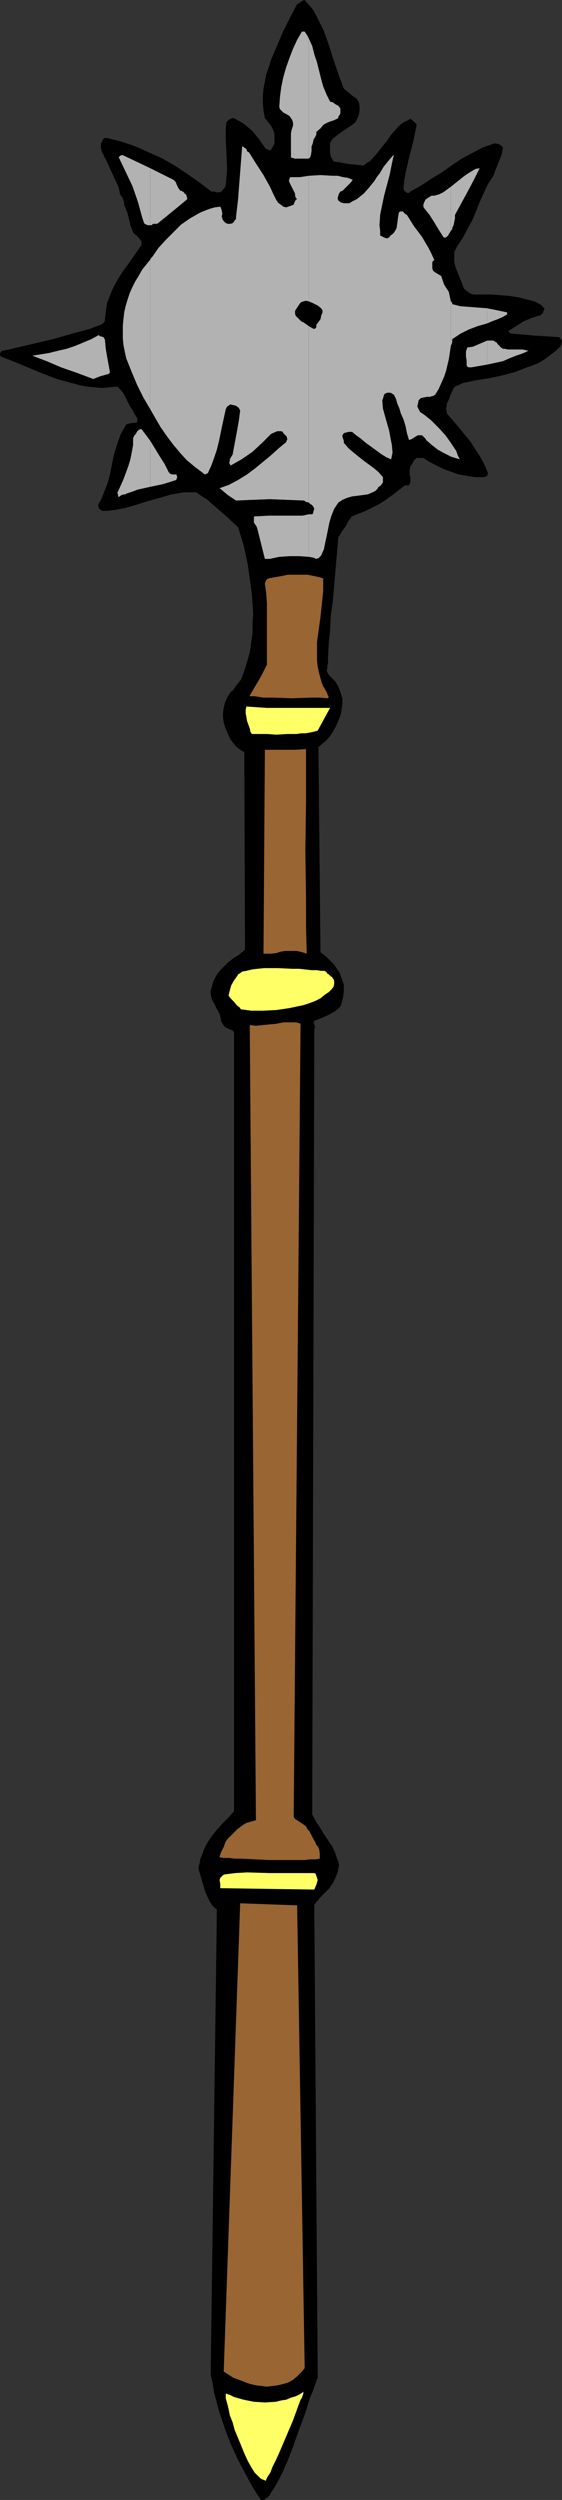 <?xml version="1.0" encoding="UTF-8" standalone="no"?>
<svg
   version="1.0"
   width="34.998mm"
   height="155.668mm"
   id="svg29"
   sodipodi:docname="Mace 1.wmf"
   xmlns:inkscape="http://www.inkscape.org/namespaces/inkscape"
   xmlns:sodipodi="http://sodipodi.sourceforge.net/DTD/sodipodi-0.dtd"
   xmlns="http://www.w3.org/2000/svg"
   xmlns:svg="http://www.w3.org/2000/svg">
  <rect width="100%" height="100%" fill="#333333" stroke="none"/>
  <sodipodi:namedview
     id="namedview29"
     pagecolor="#ffffff"
     bordercolor="#000000"
     borderopacity="0.25"
     inkscape:showpageshadow="2"
     inkscape:pageopacity="0.0"
     inkscape:pagecheckerboard="0"
     inkscape:deskcolor="#d1d1d1"
     inkscape:document-units="mm" />
  <defs
     id="defs1">
    <pattern
       id="WMFhbasepattern"
       patternUnits="userSpaceOnUse"
       width="6"
       height="6"
       x="0"
       y="0" />
  </defs>
  <path
     style="fill:#000000;fill-opacity:1;fill-rule:evenodd;stroke:none"
     d="m 74.779,559.59 -0.808,-111.336 0.323,-0.323 0.162,-0.323 0.485,-0.485 0.323,-0.485 1.131,-1.131 1.131,-1.131 0.969,-1.454 0.646,-1.454 0.323,-0.808 0.162,-0.808 0.162,-0.97 -0.162,-0.808 -0.323,-0.808 -0.323,-0.97 -0.808,-1.778 -2.261,-3.393 -0.969,-1.616 -0.485,-0.646 -0.323,-0.646 -0.323,-0.646 -0.323,-0.485 v -0.485 -0.323 l 0.485,-184.052 0.162,-0.485 -0.162,-0.646 -0.162,-0.323 v -0.162 l 0.162,-0.323 0.323,-0.162 1.615,-0.646 1.454,-0.646 1.454,-0.808 0.646,-0.485 0.646,-0.646 0.323,-0.97 0.323,-1.293 0.162,-1.293 v -0.808 -0.808 l -0.323,-0.97 -0.323,-0.808 -0.323,-0.97 -0.646,-0.97 -0.646,-0.97 -0.969,-0.97 -0.969,-0.97 -1.292,-0.97 -0.485,-48.316 0.969,-0.808 0.969,-0.808 0.808,-0.97 0.646,-0.97 0.646,-1.131 0.485,-1.131 0.485,-1.131 0.323,-0.97 0.162,-1.293 0.162,-0.97 v -1.131 l -0.323,-1.131 -0.323,-0.97 -0.485,-1.131 -0.646,-0.97 -0.808,-0.808 -0.485,-0.485 -0.323,-0.485 -0.162,-0.323 -0.162,-0.323 0.162,-0.485 v -0.323 -0.323 l 0.162,-0.808 v -1.131 l 0.162,-3.232 0.323,-3.232 0.162,-3.393 0.485,-3.555 0.323,-3.717 0.323,-3.717 0.323,-3.717 0.323,-3.878 0.162,-0.162 0.162,-0.162 0.323,-0.646 1.131,-1.616 0.485,-0.97 0.485,-0.646 0.323,-0.485 v -0.162 h 0.162 l 1.615,-0.646 1.615,-0.646 1.615,-0.808 1.615,-0.808 1.454,-0.97 1.615,-1.131 1.454,-1.131 1.454,-1.131 h 0.969 l 0.323,-0.808 v -0.646 -0.485 l -0.162,-0.485 v -0.808 -0.485 l 0.162,-0.808 0.485,-0.646 0.323,-0.646 0.646,-0.646 h 1.615 l 1.454,0.97 1.615,0.808 1.615,0.808 1.777,0.646 1.777,0.646 1.938,0.323 1.938,0.323 h 1.938 0.323 l 0.323,-0.162 0.323,-0.162 0.162,-0.646 -0.808,-1.939 -0.969,-1.778 -1.131,-1.778 -1.131,-1.778 -2.746,-3.393 -2.907,-3.393 V 96.793 l -0.162,-0.485 0.162,-0.808 v -0.485 l 0.485,-0.97 0.323,-0.97 0.485,-0.97 0.162,-0.485 0.485,-0.646 0.323,-0.162 0.485,-0.162 0.969,-0.485 3.069,-0.646 3.069,-0.485 3.069,-0.646 3.069,-0.808 2.907,-1.131 1.454,-0.485 1.454,-0.646 1.292,-0.808 1.292,-0.97 1.292,-0.97 1.131,-1.131 0.162,-0.485 0.162,-0.808 -0.162,-0.162 -0.162,-0.162 -0.162,-0.323 -0.323,-0.162 -2.584,-0.162 -2.746,-0.162 -5.491,-0.485 h -0.323 l -0.323,-0.162 -0.162,-0.162 -0.162,-0.323 1.777,-1.131 1.777,-1.131 1.938,-0.808 2.1,-0.646 0.485,-0.485 0.162,-0.485 0.162,-0.323 v -0.323 -0.162 h -0.162 l -0.162,-0.162 h -0.162 v -0.323 l -1.777,-0.97 -1.938,-0.485 -1.938,-0.485 -2.1,-0.323 -2.1,-0.162 -2.1,-0.162 h -4.199 l -0.646,-0.162 -0.485,-0.323 -0.646,-0.485 -0.485,-0.485 -0.969,-2.424 -0.969,-2.424 -0.323,-1.293 V 60.435 59.304 l 0.323,-0.646 0.323,-0.646 1.292,-1.939 1.131,-2.101 1.131,-2.101 0.969,-2.262 0.808,-2.101 0.969,-2.101 0.969,-2.101 1.292,-1.939 0.646,-1.778 0.646,-1.616 0.646,-1.616 0.323,-1.616 -0.485,-0.485 -0.485,-0.323 -0.646,-0.162 h -0.485 l -2.746,0.97 -2.423,1.293 -2.423,1.293 -2.423,1.616 -2.261,1.616 -2.423,1.454 -2.423,1.616 -2.584,1.454 -0.323,0.323 H 95.937 95.776 l -0.323,-0.323 h -0.162 l -0.162,-0.323 -0.162,-0.323 0.162,-1.939 0.323,-1.778 0.808,-3.555 0.969,-3.717 0.808,-3.878 v -0.323 l -0.323,-0.323 -0.485,-0.485 -0.646,-0.485 -0.808,0.485 -0.808,0.323 -0.808,0.646 -0.646,0.646 -1.292,1.454 -1.131,1.616 -2.584,3.232 -1.292,1.454 -0.808,0.485 -0.808,0.646 -1.615,-0.162 -1.777,-0.162 -3.715,-0.646 -0.646,-1.131 -0.162,-0.97 V 34.742 33.611 l 0.646,-0.97 0.808,-0.646 1.777,-1.293 1.938,-1.293 0.808,-0.646 0.485,-0.97 0.323,-0.808 0.162,-0.97 V 25.047 L 84.47,24.077 84.147,23.592 83.824,23.108 82.855,22.461 81.886,21.653 80.917,20.845 79.948,18.26 78.979,15.513 77.202,10.019 76.233,7.272 74.941,4.686 74.295,3.393 73.649,2.262 72.68,1.131 71.711,0 71.226,0.162 70.742,0.485 70.257,0.808 69.934,0.97 68.319,4.04 l -1.615,3.232 -1.454,3.393 -1.454,3.393 -0.485,1.616 -0.646,1.778 -0.323,1.778 -0.323,1.616 -0.162,1.778 v 1.616 l 0.162,1.778 0.323,1.778 0.808,0.97 0.646,0.808 0.485,0.97 0.323,0.97 v 2.262 l -0.323,0.646 -0.485,0.808 -0.323,0.162 -0.323,-0.162 -0.485,-0.162 -0.323,-0.323 -1.454,-2.101 -0.808,-0.97 -0.808,-0.97 -0.969,-0.808 -0.969,-0.808 -1.131,-0.646 -1.131,-0.646 h -0.485 l -0.323,0.162 v 0 l -0.323,0.162 -0.485,0.485 -0.162,0.162 -0.162,1.778 v 1.939 l 0.162,3.717 0.162,3.717 -0.162,1.939 -0.162,1.778 -0.162,0.323 -0.162,0.323 -0.323,0.323 -0.323,0.485 -0.485,0.162 h -0.646 -0.162 L 50.391,45.084 H 49.745 L 47,42.983 44.254,41.044 41.347,39.105 38.278,37.328 35.048,35.873 31.818,34.419 28.426,33.288 25.196,32.48 H 24.711 l -0.485,0.323 -0.162,0.485 -0.323,0.485 v 1.131 l 0.323,0.97 0.969,1.939 0.969,2.101 0.969,2.101 0.969,2.101 0.162,0.808 0.162,0.808 0.485,0.646 0.323,0.808 0.162,0.646 v 0.485 l 0.323,0.646 0.485,1.293 0.646,2.747 0.485,1.293 0.323,0.646 0.646,0.485 1.131,1.293 v 0.97 l -2.907,4.201 -1.454,1.939 -1.292,2.101 -1.131,2.101 -0.808,2.101 -0.485,1.131 -0.162,1.131 -0.162,1.293 -0.162,1.131 v 0.485 l -0.162,0.485 -0.323,0.323 -0.162,0.162 -2.907,1.131 -3.069,0.808 -5.653,1.616 -11.79,2.747 H 0.323 v 0.162 L 0.162,82.896 0,83.219 v 0.323 l 0.162,0.323 3.23,1.293 6.622,2.747 3.392,1.293 3.553,0.97 1.777,0.485 1.615,0.323 1.777,0.162 1.938,0.162 1.777,-0.162 1.777,-0.162 0.808,0.808 0.646,0.808 0.969,1.939 0.485,0.97 0.646,0.97 0.485,0.97 0.646,0.97 v 0.97 l -0.646,0.162 h -0.646 l -0.646,0.162 -0.646,0.162 -0.646,1.131 -0.646,1.131 -0.808,2.262 -0.808,2.585 -0.485,2.424 -0.485,2.424 -0.646,2.262 -0.969,2.424 -0.485,1.131 -0.646,1.131 v 0.323 l 0.162,0.485 0.323,0.323 0.485,0.323 h 1.292 l 1.292,-0.162 2.746,-0.485 2.746,-0.808 2.584,-0.808 2.907,-0.808 2.746,-0.808 2.907,-0.485 h 1.454 1.454 l 1.131,0.808 1.292,0.808 2.423,2.101 2.423,2.101 2.584,2.424 1.292,4.201 0.969,4.525 0.646,4.686 0.323,2.262 0.162,2.262 0.162,2.424 -0.162,2.262 v 2.262 l -0.323,2.262 -0.323,2.262 -0.646,2.262 -0.646,2.101 -0.808,2.101 -0.646,0.808 -0.646,0.808 -0.485,0.808 -0.646,0.485 -0.808,1.293 -0.485,1.131 -0.323,1.293 -0.162,1.131 v 1.131 l 0.162,1.131 0.323,1.131 0.808,1.939 0.485,0.97 0.485,0.646 0.646,0.808 0.485,0.485 0.646,0.485 0.485,0.323 0.485,0.162 0.162,46.538 -0.162,0.162 -0.323,0.323 -0.485,0.323 -0.323,0.323 -1.292,0.808 -1.292,0.97 -1.292,1.293 -0.646,0.646 -0.646,0.808 -0.485,0.808 -0.485,0.97 -0.323,1.131 -0.323,1.131 v 0.808 l 0.162,0.808 0.323,0.808 0.485,0.808 0.323,0.808 0.323,0.485 0.162,0.323 0.323,0.646 0.162,0.646 0.162,0.646 v 0.323 l 0.485,0.808 0.323,0.485 0.485,0.323 1.131,0.485 0.323,0.162 0.323,0.323 v 183.406 l -1.454,1.616 -1.454,1.454 -1.292,1.454 -1.131,1.454 -0.969,1.454 -0.808,1.616 -0.323,0.97 -0.485,1.131 -0.162,0.97 -0.323,1.293 1.615,5.494 0.485,1.131 0.646,1.293 0.646,0.97 0.969,0.808 -1.454,109.559 0.485,2.101 0.323,2.101 1.131,4.201 1.292,3.878 1.454,3.878 1.615,3.555 1.777,3.393 1.777,3.232 1.938,3.07 h 0.485 0.323 l 0.323,-0.323 0.485,-0.323 0.485,-0.485 0.323,-0.646 0.485,-0.646 0.485,-0.808 0.969,-1.778 0.969,-1.939 0.969,-2.262 0.969,-2.424 1.777,-5.009 0.969,-2.585 0.808,-2.262 0.646,-2.262 0.808,-1.939 0.323,-0.97 0.323,-0.808 0.162,-0.646 z"
     id="path1" />
  <path
     style="fill:#996532;fill-opacity:1;fill-rule:evenodd;stroke:none"
     d="m 71.711,557.328 -1.777,-108.912 -13.405,-0.485 -3.876,110.205 2.261,1.454 1.292,0.485 1.292,0.485 1.292,0.485 1.454,0.323 1.292,0.162 1.292,0.162 1.292,-0.162 1.292,-0.162 1.292,-0.323 1.131,-0.323 1.131,-0.646 0.969,-0.808 0.969,-0.97 z"
     id="path2" />
  <path
     style="fill:#996532;fill-opacity:1;fill-rule:evenodd;stroke:none"
     d="m 51.683,437.104 0.969,0.162 h 1.292 l 1.292,0.162 h 1.454 l 3.392,0.162 3.392,0.162 h 3.553 1.615 1.615 1.454 l 1.292,-0.162 h 1.292 l 0.969,-0.162 v -0.162 -0.323 -0.808 l -0.162,-0.97 -0.162,-0.323 -0.162,-0.323 -0.323,-0.323 -0.162,-0.485 -0.646,-1.131 -0.646,-1.293 -0.323,-0.485 -0.323,-0.323 -0.323,-0.646 -0.646,-0.485 -0.969,-0.646 -0.485,-0.323 -0.323,-0.162 -0.323,-0.323 -0.162,-0.323 1.615,-186.638 -0.485,-0.162 -0.485,-0.162 h -1.454 -1.615 l -1.615,0.323 -3.392,0.323 -1.454,0.162 -1.454,-0.162 1.454,187.123 -2.261,0.646 -0.808,0.485 -1.292,0.97 -1.131,1.131 -1.131,1.131 -0.485,0.646 -0.323,0.808 v 0.162 l -0.162,0.323 -0.646,1.293 -0.162,0.485 -0.162,0.485 v 0.162 0.162 z"
     id="path3" />
  <path
     style="fill:#996532;fill-opacity:1;fill-rule:evenodd;stroke:none"
     d="m 59.92,163.853 2.1,0.323 h 2.261 l 4.361,0.162 4.361,-0.162 h 2.261 l 1.938,0.162 0.162,-0.323 -0.162,-0.323 -0.323,-0.808 -0.485,-0.808 -0.162,-0.323 -0.162,-0.162 -0.162,-0.485 -0.162,-0.323 -0.162,-0.646 -0.162,-0.485 -0.323,-1.293 -0.323,-1.454 -0.162,-1.454 v -1.454 -2.909 l 0.808,-5.817 0.323,-3.07 0.323,-3.07 v -3.07 h -0.323 l -0.323,-0.162 -1.454,-0.323 -1.615,-0.323 h -1.454 -1.615 -1.454 l -1.615,0.323 -2.746,0.485 -0.485,0.162 -0.323,0.323 -0.162,0.323 -0.162,0.485 0.323,2.262 0.162,2.424 v 4.686 4.848 4.848 l -0.485,0.97 -0.485,0.97 -0.969,1.778 -0.969,1.616 -1.131,1.939 v 0.162 z"
     id="path4" />
  <path
     style="fill:#996532;fill-opacity:1;fill-rule:evenodd;stroke:none"
     d="m 72.195,224.45 -0.162,-6.302 v -6.14 l -0.162,-11.958 0.162,-11.796 v -11.958 l -2.746,0.162 h -2.584 -4.361 l -0.323,47.993 h 1.777 l 1.292,-0.162 0.969,-0.323 1.131,-0.162 h 0.969 0.969 0.646 l 0.808,0.162 0.646,0.162 z"
     id="path5" />
  <path
     style="fill:#ffff66;fill-opacity:1;fill-rule:evenodd;stroke:none"
     d="m 74.779,171.933 2.907,-5.333 h -4.845 -4.845 -5.168 l -4.845,-0.323 -0.162,0.808 v 0.808 l 0.162,0.808 0.162,0.97 0.646,1.778 0.162,0.808 0.323,0.485 h 3.553 l 2.261,0.162 2.423,-0.162 h 2.261 l 1.131,-0.162 h 0.969 l 0.969,-0.162 0.808,-0.162 0.646,-0.162 z"
     id="path6" />
  <path
     style="fill:#ffff66;fill-opacity:1;fill-rule:evenodd;stroke:none"
     d="m 71.549,562.822 -0.969,0.646 -0.969,0.485 -1.131,0.323 -1.131,0.485 -1.131,0.162 -1.292,0.323 -2.584,0.162 -2.584,-0.162 -2.423,-0.485 -1.131,-0.323 -1.131,-0.323 -0.969,-0.485 -0.969,-0.323 v 0.646 0.485 l 0.323,1.131 0.323,1.293 0.323,1.616 0.646,1.616 0.485,1.778 0.808,1.939 1.454,3.555 0.808,1.778 0.808,1.454 0.808,1.293 0.969,0.97 0.323,0.323 0.485,0.323 0.485,0.162 0.323,0.162 0.162,-0.162 v -0.162 l 0.162,-0.323 0.162,-0.323 0.323,-0.485 0.323,-0.485 0.485,-1.293 0.808,-1.616 0.808,-1.778 3.23,-7.595 0.646,-1.778 0.646,-1.778 0.485,-1.293 0.323,-0.485 0.162,-0.485 0.162,-0.485 v -0.323 z"
     id="path7" />
  <path
     style="fill:#ffff66;fill-opacity:1;fill-rule:evenodd;stroke:none"
     d="m 73.972,444.699 0.485,-1.131 0.323,-1.131 -0.162,-0.485 -0.162,-0.485 -0.162,-0.485 -0.323,-0.162 H 73.81 71.226 68.642 63.312 l -5.168,-0.162 -2.746,0.162 -2.584,0.323 -0.323,0.162 -0.323,0.323 -0.323,0.323 -0.162,0.485 0.162,0.97 v 0.97 z"
     id="path8" />
  <path
     style="fill:#ffff66;fill-opacity:1;fill-rule:evenodd;stroke:none"
     d="m 78.171,232.691 0.323,-0.485 0.162,-0.646 v -0.646 l -0.162,-0.485 -0.162,-0.162 -0.162,-0.323 -0.323,-0.162 -0.323,-0.323 -0.162,-0.162 -0.323,-0.162 -0.162,-0.323 -0.485,-0.323 h -0.808 l -0.969,-0.162 h -1.292 l -1.454,-0.162 -1.454,-0.162 H 68.804 l -3.392,-0.162 h -3.23 l -1.615,0.162 -1.292,0.162 -1.292,0.323 -0.969,0.162 -0.646,0.485 -0.323,0.162 -0.162,0.323 -0.808,1.131 -0.646,1.131 -0.323,1.131 -0.323,1.293 0.162,0.162 0.162,0.323 0.323,0.323 0.485,0.485 0.969,1.131 0.485,0.323 0.323,0.485 1.292,0.162 1.131,0.162 h 1.454 1.454 l 3.069,-0.162 3.23,-0.485 1.454,-0.323 1.615,-0.323 1.454,-0.485 1.292,-0.485 1.292,-0.646 0.969,-0.808 0.969,-0.646 z"
     id="path9" />
  <path
     style="fill:#000000;fill-opacity:1;fill-rule:evenodd;stroke:none"
     d="m 74.456,82.735 0.485,-0.162 h 0.323 l 0.485,-0.485 0.323,-0.485 0.323,-0.646 0.323,-1.131 0.323,-1.131 1.131,-2.101 1.131,-2.101 0.969,-2.424 -0.162,-0.485 V 70.939 L 79.786,70.454 79.14,69.969 77.525,69.161 74.133,67.383 72.68,66.576 H 71.226 l -0.808,0.808 -0.808,0.808 -1.615,1.778 -2.746,3.717 -0.162,0.646 0.162,0.646 0.162,0.485 0.323,0.323 0.485,0.323 1.777,1.454 0.808,0.646 0.969,0.646 1.777,1.454 0.808,0.808 0.808,0.97 v 0.323 l 0.323,0.162 0.485,0.323 z"
     id="path10" />
  <path
     style="fill:#000000;fill-opacity:1;fill-rule:evenodd;stroke:none"
     d="m 50.714,80.472 v -0.323 l 0.162,-0.323 V 79.503 l -0.323,-0.485 -0.323,-0.485 -0.646,-0.323 -0.808,-0.323 -1.454,-0.323 -1.615,-0.485 -1.454,-0.323 -0.485,-0.323 -0.162,-0.323 -0.162,-0.323 0.646,-1.131 0.808,-0.97 0.969,-1.131 1.131,-0.97 1.131,-0.808 1.292,-0.808 1.292,-0.646 1.454,-0.485 h 0.162 l 0.485,-0.162 0.323,-0.162 0.323,-0.323 0.162,-0.323 v -0.162 -0.323 l -0.162,-0.323 -1.292,-0.808 -1.131,0.323 -0.969,0.162 -0.969,0.323 -0.969,0.485 -1.615,1.131 -1.615,1.293 -1.615,1.454 -3.069,2.909 -1.454,1.454 v 0.97 l 0.162,0.323 0.162,0.323 0.323,0.162 0.323,0.323 0.969,0.646 1.131,0.485 2.261,0.485 1.131,0.162 1.292,0.323 1.131,0.162 1.292,0.485 0.323,0.162 h 0.485 0.485 l 0.323,-0.162 z"
     id="path11" />
  <path
     style="fill:#b2b2b2;fill-opacity:1;fill-rule:evenodd;stroke:none"
     d="m 114.673,80.149 v 5.656 l 3.715,-0.808 1.454,-0.646 1.615,-0.646 1.454,-0.485 1.454,-0.646 -0.646,-0.162 -0.646,-0.162 h -2.746 -0.808 l -0.646,-0.162 h -0.485 l -0.485,-0.323 -0.485,-0.485 -0.323,-0.323 -0.162,-0.323 -0.323,-0.162 -0.485,-0.323 z"
     id="path12" />
  <path
     style="fill:#b2b2b2;fill-opacity:1;fill-rule:evenodd;stroke:none"
     d="m 114.673,72.554 v 3.555 l 1.131,-0.485 1.292,-0.485 1.131,-0.485 1.131,-0.646 v -0.323 0 -0.162 l -2.261,-0.485 z"
     id="path13" />
  <path
     style="fill:#b2b2b2;fill-opacity:1;fill-rule:evenodd;stroke:none"
     d="m 114.673,76.109 v -3.555 l -2.1,-0.162 -2.1,-0.162 -2.1,-0.162 -1.938,-0.485 v -0.323 l -0.323,-0.323 v 10.503 l 0.323,-0.808 v -0.808 l 1.938,-1.293 1.938,-0.97 2.1,-0.808 z"
     id="path14" />
  <path
     style="fill:#b2b2b2;fill-opacity:1;fill-rule:evenodd;stroke:none"
     d="m 114.673,85.805 v -5.656 l -2.261,0.97 -1.131,0.485 -1.292,0.162 -0.162,0.485 -0.162,0.485 v 1.131 l 0.162,0.97 v 1.131 l 0.162,0.323 0.323,0.162 h 0.323 0.323 z"
     id="path15" />
  <path
     style="fill:#b2b2b2;fill-opacity:1;fill-rule:evenodd;stroke:none"
     d="m 106.112,104.226 v 3.232 l 2.1,0.646 -0.485,-0.97 -0.323,-0.97 -0.646,-0.97 z"
     id="path16" />
  <path
     style="fill:#b2b2b2;fill-opacity:1;fill-rule:evenodd;stroke:none"
     d="m 106.112,43.953 v 10.342 l 0.323,-0.323 v -0.323 l 0.323,-0.646 0.162,-0.808 0.162,-0.808 V 50.578 l 2.907,-5.333 1.454,-2.747 1.454,-2.909 -0.969,0.162 -0.808,0.485 -0.808,0.485 -0.969,0.646 -1.615,1.293 z"
     id="path17" />
  <path
     style="fill:#b2b2b2;fill-opacity:1;fill-rule:evenodd;stroke:none"
     d="M 106.112,54.295 V 43.953 l -1.777,1.293 -0.969,0.485 -1.131,0.323 h -0.646 l -0.323,0.162 -0.485,0.323 -0.485,0.323 -0.162,0.162 -0.162,0.323 -0.162,0.323 -0.162,0.485 v 0.485 l 0.162,0.323 1.292,1.616 1.131,1.778 0.969,1.616 1.131,1.778 0.162,0.162 h 0.323 l 0.323,-0.162 0.323,-0.323 0.162,-0.323 0.323,-0.485 z"
     id="path18" />
  <path
     style="fill:#b2b2b2;fill-opacity:1;fill-rule:evenodd;stroke:none"
     d="M 106.112,81.442 V 70.939 l -0.485,-2.262 -0.323,-0.485 -0.323,-0.485 -0.485,-0.808 -0.323,-0.97 -0.323,-0.97 -0.808,-0.485 -0.808,-0.485 -0.323,-0.323 -0.162,-0.485 v -0.808 -0.646 l 0.162,-0.323 0.323,-0.162 -0.646,-1.454 -0.646,-1.293 -1.615,-2.747 -0.969,-1.293 -0.969,-1.293 -1.615,-2.585 -0.323,-0.162 -0.323,-0.323 -0.323,-0.323 h -0.485 -0.162 l -0.323,0.323 v 0.162 l -0.162,0.97 -0.162,1.293 -0.162,1.131 -0.323,0.646 -0.323,0.485 -0.323,0.323 -0.485,0.323 -0.162,0.323 -0.485,0.323 H 90.93 l -0.485,-0.162 -0.323,-0.162 -0.646,-0.323 v -1.131 l -0.162,-1.293 0.162,-2.424 0.485,-2.424 0.485,-2.262 0.646,-2.424 0.646,-2.424 0.485,-2.424 0.485,-2.262 -1.131,1.293 -1.292,1.616 -0.969,1.616 -0.646,0.808 -0.485,0.808 -1.292,1.616 -1.292,1.454 -1.615,1.293 -0.969,0.485 -0.808,0.485 h -1.292 l -0.646,-0.162 -0.646,-0.485 -0.162,-0.485 0.162,-0.646 0.162,-0.485 0.323,-0.485 0.485,-0.162 1.292,-1.293 0.646,-0.646 0.485,-0.646 -1.131,-0.485 -1.131,-0.162 -1.292,-0.323 h -1.292 l -2.746,-0.162 -2.746,0.162 v 29.571 l 0.808,0.323 0.646,0.323 0.646,0.323 0.808,0.646 0.323,0.485 v 0.485 l -0.323,0.808 -0.162,0.808 -0.485,0.646 -0.485,0.646 v 0.485 l -0.162,0.323 -0.323,0.162 H 73.81 L 72.68,76.756 V 118.285 l 0.323,0.323 0.323,0.162 0.323,0.323 0.162,0.323 0.162,0.323 -0.162,0.485 -0.162,0.646 -0.162,0.162 h -0.323 -0.485 v 10.019 l 0.969,0.162 0.808,0.323 0.323,-0.162 h 0.323 v 0 -0.162 l 0.162,-0.162 0.323,-0.323 0.646,-1.454 0.323,-1.616 0.323,-1.454 0.646,-3.232 0.485,-1.616 0.646,-1.616 0.969,-1.454 0.485,-0.323 0.485,-0.323 1.131,-0.485 1.131,-0.323 1.292,-0.162 2.423,-0.323 1.131,-0.485 0.646,-0.323 0.485,-0.485 0.162,-0.323 0.162,-0.162 0.485,-0.323 0.323,-0.485 0.162,-0.162 v -0.323 -0.97 l -0.969,-1.131 -1.131,-0.97 -2.423,-1.778 -2.423,-1.939 -1.131,-0.97 -1.131,-1.293 v -0.485 l -0.323,-0.97 v -0.323 l 0.323,-0.485 0.485,-0.162 0.646,-0.162 h 0.808 l 0.969,0.808 1.131,0.808 1.131,0.97 1.131,0.808 2.423,1.778 1.292,0.808 1.131,0.485 0.162,-0.808 0.162,-0.808 -0.162,-1.778 -0.323,-1.616 -0.323,-1.778 -0.969,-3.393 -0.485,-1.778 -0.162,-1.939 0.162,-0.323 0.162,-0.646 0.162,-0.485 0.323,-0.162 0.323,-0.162 h 0.808 l 0.323,0.162 0.485,0.323 0.485,0.97 0.323,1.131 0.485,1.131 0.323,1.131 0.646,1.454 0.485,1.616 0.323,1.616 0.485,1.616 0.323,-0.162 h 0.162 l 1.292,-0.808 0.323,-0.162 h 0.323 0.646 l 0.323,0.323 0.485,0.485 0.162,0.323 1.292,1.131 1.454,1.131 1.454,0.808 1.615,0.808 v -3.232 l -1.292,-1.778 -1.615,-1.778 -1.777,-1.778 -1.615,-1.293 -0.485,-0.323 -0.485,-0.323 -0.323,-0.646 -0.323,-0.646 0.162,-0.646 0.162,-0.808 0.162,-0.162 0.323,-0.323 0.646,-0.162 0.808,-0.162 h 0.808 l 0.323,-0.162 h 0.162 0.162 l 0.162,-0.162 0.323,-0.162 0.808,-1.293 0.646,-1.454 0.646,-1.454 0.485,-1.454 0.646,-2.747 z"
     id="path19" />
  <path
     style="fill:#b2b2b2;fill-opacity:1;fill-rule:evenodd;stroke:none"
     d="M 72.68,9.049 V 37.328 l 0.323,-0.323 0.162,-0.485 0.162,-0.97 v -1.131 l 0.162,-0.323 0.162,-0.485 0.162,-0.808 0.323,-0.485 0.323,-0.646 v -0.646 l 0.969,-0.808 0.646,-0.808 0.808,-0.485 0.808,-0.323 0.969,-0.323 0.969,-0.485 V 27.47 l 0.323,-0.485 0.162,-0.323 V 25.531 L 79.625,24.885 78.979,24.562 78.333,24.077 77.687,23.915 76.879,22.3 76.072,20.36 75.587,18.583 75.102,16.644 74.618,14.705 73.972,12.766 73.487,10.827 Z"
     id="path20" />
  <path
     style="fill:#b2b2b2;fill-opacity:1;fill-rule:evenodd;stroke:none"
     d="M 72.68,37.328 V 9.049 L 72.357,8.403 71.711,7.433 h -0.646 l -1.131,1.939 -0.969,2.101 -0.808,2.101 -0.808,2.262 -0.646,2.262 -0.485,2.262 -0.323,2.424 -0.162,2.424 0.162,0.485 0.162,0.162 0.646,0.646 0.646,0.323 0.808,0.485 0.323,0.485 0.323,0.485 0.162,0.646 v 0.646 l -0.323,0.97 -0.162,0.808 v 1.778 1.939 1.939 l 0.162,0.162 h 0.323 l 0.323,0.162 h 0.646 2.423 z"
     id="path21" />
  <path
     style="fill:#b2b2b2;fill-opacity:1;fill-rule:evenodd;stroke:none"
     d="M 72.68,70.939 V 41.367 l -2.1,0.323 h -1.777 -0.323 -0.162 l -0.162,0.323 -0.162,0.485 0.162,0.485 1.292,2.585 v 0.162 0.323 l 0.162,0.485 0.323,0.323 -0.323,0.162 -0.162,0.323 -0.162,0.323 -0.162,0.485 -0.808,0.323 -0.969,0.323 -0.646,-0.162 -0.646,-0.485 -0.646,-0.485 -0.485,-0.808 -0.646,-1.293 -0.646,-1.454 -1.615,-2.909 -1.777,-2.747 -1.615,-2.585 -0.323,-0.162 -0.162,-0.162 -0.162,-0.485 -0.485,-0.323 -0.162,-0.162 -0.323,-0.162 -0.162,1.939 -0.162,2.101 -0.323,4.201 -0.323,4.201 -0.485,4.201 v 0.323 0.162 l -0.323,0.323 -0.162,0.323 -0.323,0.323 -0.485,0.162 H 53.622 L 53.137,52.517 52.652,52.032 52.329,51.548 v -0.323 l -0.162,-0.162 0.162,-0.808 -0.162,-0.808 -0.162,-0.485 -0.162,-0.323 -1.292,0.162 -1.131,0.323 -1.292,0.485 -1.131,0.485 -2.261,1.293 -2.1,1.454 -1.777,1.778 -1.777,1.778 -1.777,1.939 -1.454,2.101 -0.323,0.323 -0.162,0.323 v 35.227 l 1.292,2.262 1.131,1.939 1.454,2.101 1.454,1.939 1.615,1.939 1.615,1.778 1.938,1.616 1.938,1.454 0.162,0.162 0.323,0.162 0.323,-0.162 0.323,-0.162 0.808,-1.778 0.646,-1.778 0.646,-1.939 0.485,-1.939 0.808,-3.878 0.808,-3.717 0.162,-0.323 0.162,-0.323 0.323,-0.162 0.162,-0.162 0.323,-0.162 0.646,0.162 0.646,0.162 0.646,0.485 0.323,0.646 -0.323,2.424 -0.485,2.747 -0.969,5.171 -0.485,0.808 -0.162,0.323 v 0.323 l -0.162,0.485 0.162,0.323 0.162,0.323 2.584,-1.454 2.584,-1.778 2.261,-2.101 2.1,-2.101 1.454,-0.646 h 0.969 l 0.323,0.162 0.162,0.323 0.323,0.323 0.485,0.485 v 0.323 l 0.162,0.162 -0.162,0.323 -0.162,0.485 -1.777,1.454 -1.777,1.616 -3.715,3.07 -1.938,1.454 -2.1,1.293 -2.1,1.131 -2.261,0.808 0.969,0.808 0.969,0.808 1.938,1.293 3.876,-0.162 4.038,-0.162 4.038,0.162 4.038,0.162 0.485,0.323 0.646,0.162 V 76.756 l -0.646,-0.485 -0.485,-0.323 -0.646,-0.323 -0.323,-0.323 -0.969,-0.97 -0.162,-0.485 v -0.646 l 0.162,-0.323 0.646,-0.97 0.323,-0.485 0.323,-0.323 0.485,-0.162 0.646,-0.162 z"
     id="path22" />
  <path
     style="fill:#b2b2b2;fill-opacity:1;fill-rule:evenodd;stroke:none"
     d="m 72.68,131.05 v -10.019 l -1.454,0.323 h -1.615 -3.069 -3.23 l -3.069,0.162 h -0.323 l -0.162,0.162 v 0.323 0.485 0.485 l 0.323,0.485 0.323,0.485 0.162,0.485 0.162,0.646 1.615,6.464 h 1.131 l 2.261,-0.485 2.423,-0.162 h 2.261 z"
     id="path23" />
  <path
     style="fill:#b2b2b2;fill-opacity:1;fill-rule:evenodd;stroke:none"
     d="m 35.371,103.742 v 10.827 l 3.069,-0.646 3.069,-0.97 v -0.162 l 0.162,-0.323 v -0.323 l -0.162,-0.485 h -0.969 l -0.485,-0.162 -0.323,-0.323 -0.969,-1.939 -1.131,-1.778 z"
     id="path24" />
  <path
     style="fill:#b2b2b2;fill-opacity:1;fill-rule:evenodd;stroke:none"
     d="m 35.371,39.59 v 13.412 h 0.323 l 0.323,-0.323 h 0.969 l 1.615,-1.293 1.777,-1.454 1.777,-1.454 1.938,-1.616 -0.162,-0.646 -0.162,-0.485 -0.323,-0.162 -0.162,-0.323 -0.323,-0.162 -0.162,-0.162 h -0.323 l -0.485,-0.646 -0.323,-0.646 -0.323,-0.808 -0.485,-0.485 z"
     id="path25" />
  <path
     style="fill:#b2b2b2;fill-opacity:1;fill-rule:evenodd;stroke:none"
     d="M 35.371,53.002 V 39.59 l -3.392,-1.616 -3.069,-1.454 h -0.323 l -0.323,0.162 -0.323,0.323 1.615,3.393 1.615,3.393 1.292,3.717 0.969,3.555 0.162,0.485 0.162,0.485 0.162,0.485 0.162,0.162 0.646,0.323 z"
     id="path26" />
  <path
     style="fill:#b2b2b2;fill-opacity:1;fill-rule:evenodd;stroke:none"
     d="M 35.371,96.308 V 61.081 l -1.938,2.424 -0.808,1.454 -0.808,1.293 -0.646,1.293 -0.646,1.454 -0.485,1.454 -0.485,1.616 -0.323,1.454 -0.162,1.454 -0.162,1.616 v 1.616 1.454 l 0.162,1.616 0.323,1.616 0.323,1.454 1.292,3.232 1.292,3.07 1.454,2.909 z"
     id="path27" />
  <path
     style="fill:#b2b2b2;fill-opacity:1;fill-rule:evenodd;stroke:none"
     d="m 35.371,114.568 v -10.827 l -0.485,-0.646 -0.969,-1.293 -0.485,-0.646 -0.162,-0.162 h -0.162 -0.162 l -0.646,0.485 -0.162,0.323 -0.162,0.323 -0.323,0.323 -0.323,0.646 v 1.616 l -0.323,1.778 -0.323,1.616 -0.485,1.616 -1.131,3.07 -1.454,3.232 0.162,0.323 v 0.323 l 0.162,0.323 0.646,-0.485 0.646,-0.162 h 0.323 l 0.162,-0.162 1.454,-0.485 1.292,-0.485 1.454,-0.323 z"
     id="path28" />
  <path
     style="fill:#b2b2b2;fill-opacity:1;fill-rule:evenodd;stroke:none"
     d="m 21.965,89.198 1.615,-0.646 1.777,-0.485 0.323,-0.162 0.162,-0.162 V 87.421 L 25.196,83.866 24.873,81.927 24.711,80.149 v -0.162 l -0.162,-0.323 -0.162,-0.323 h -0.162 l -0.323,-0.162 h -0.323 l -0.323,-0.323 -1.777,0.97 -1.938,0.808 -1.938,0.808 -1.938,0.646 -2.1,0.485 -1.938,0.485 -1.938,0.323 -2.1,0.323 3.392,1.293 3.392,1.454 3.715,1.293 z"
     id="path29" />
</svg>
